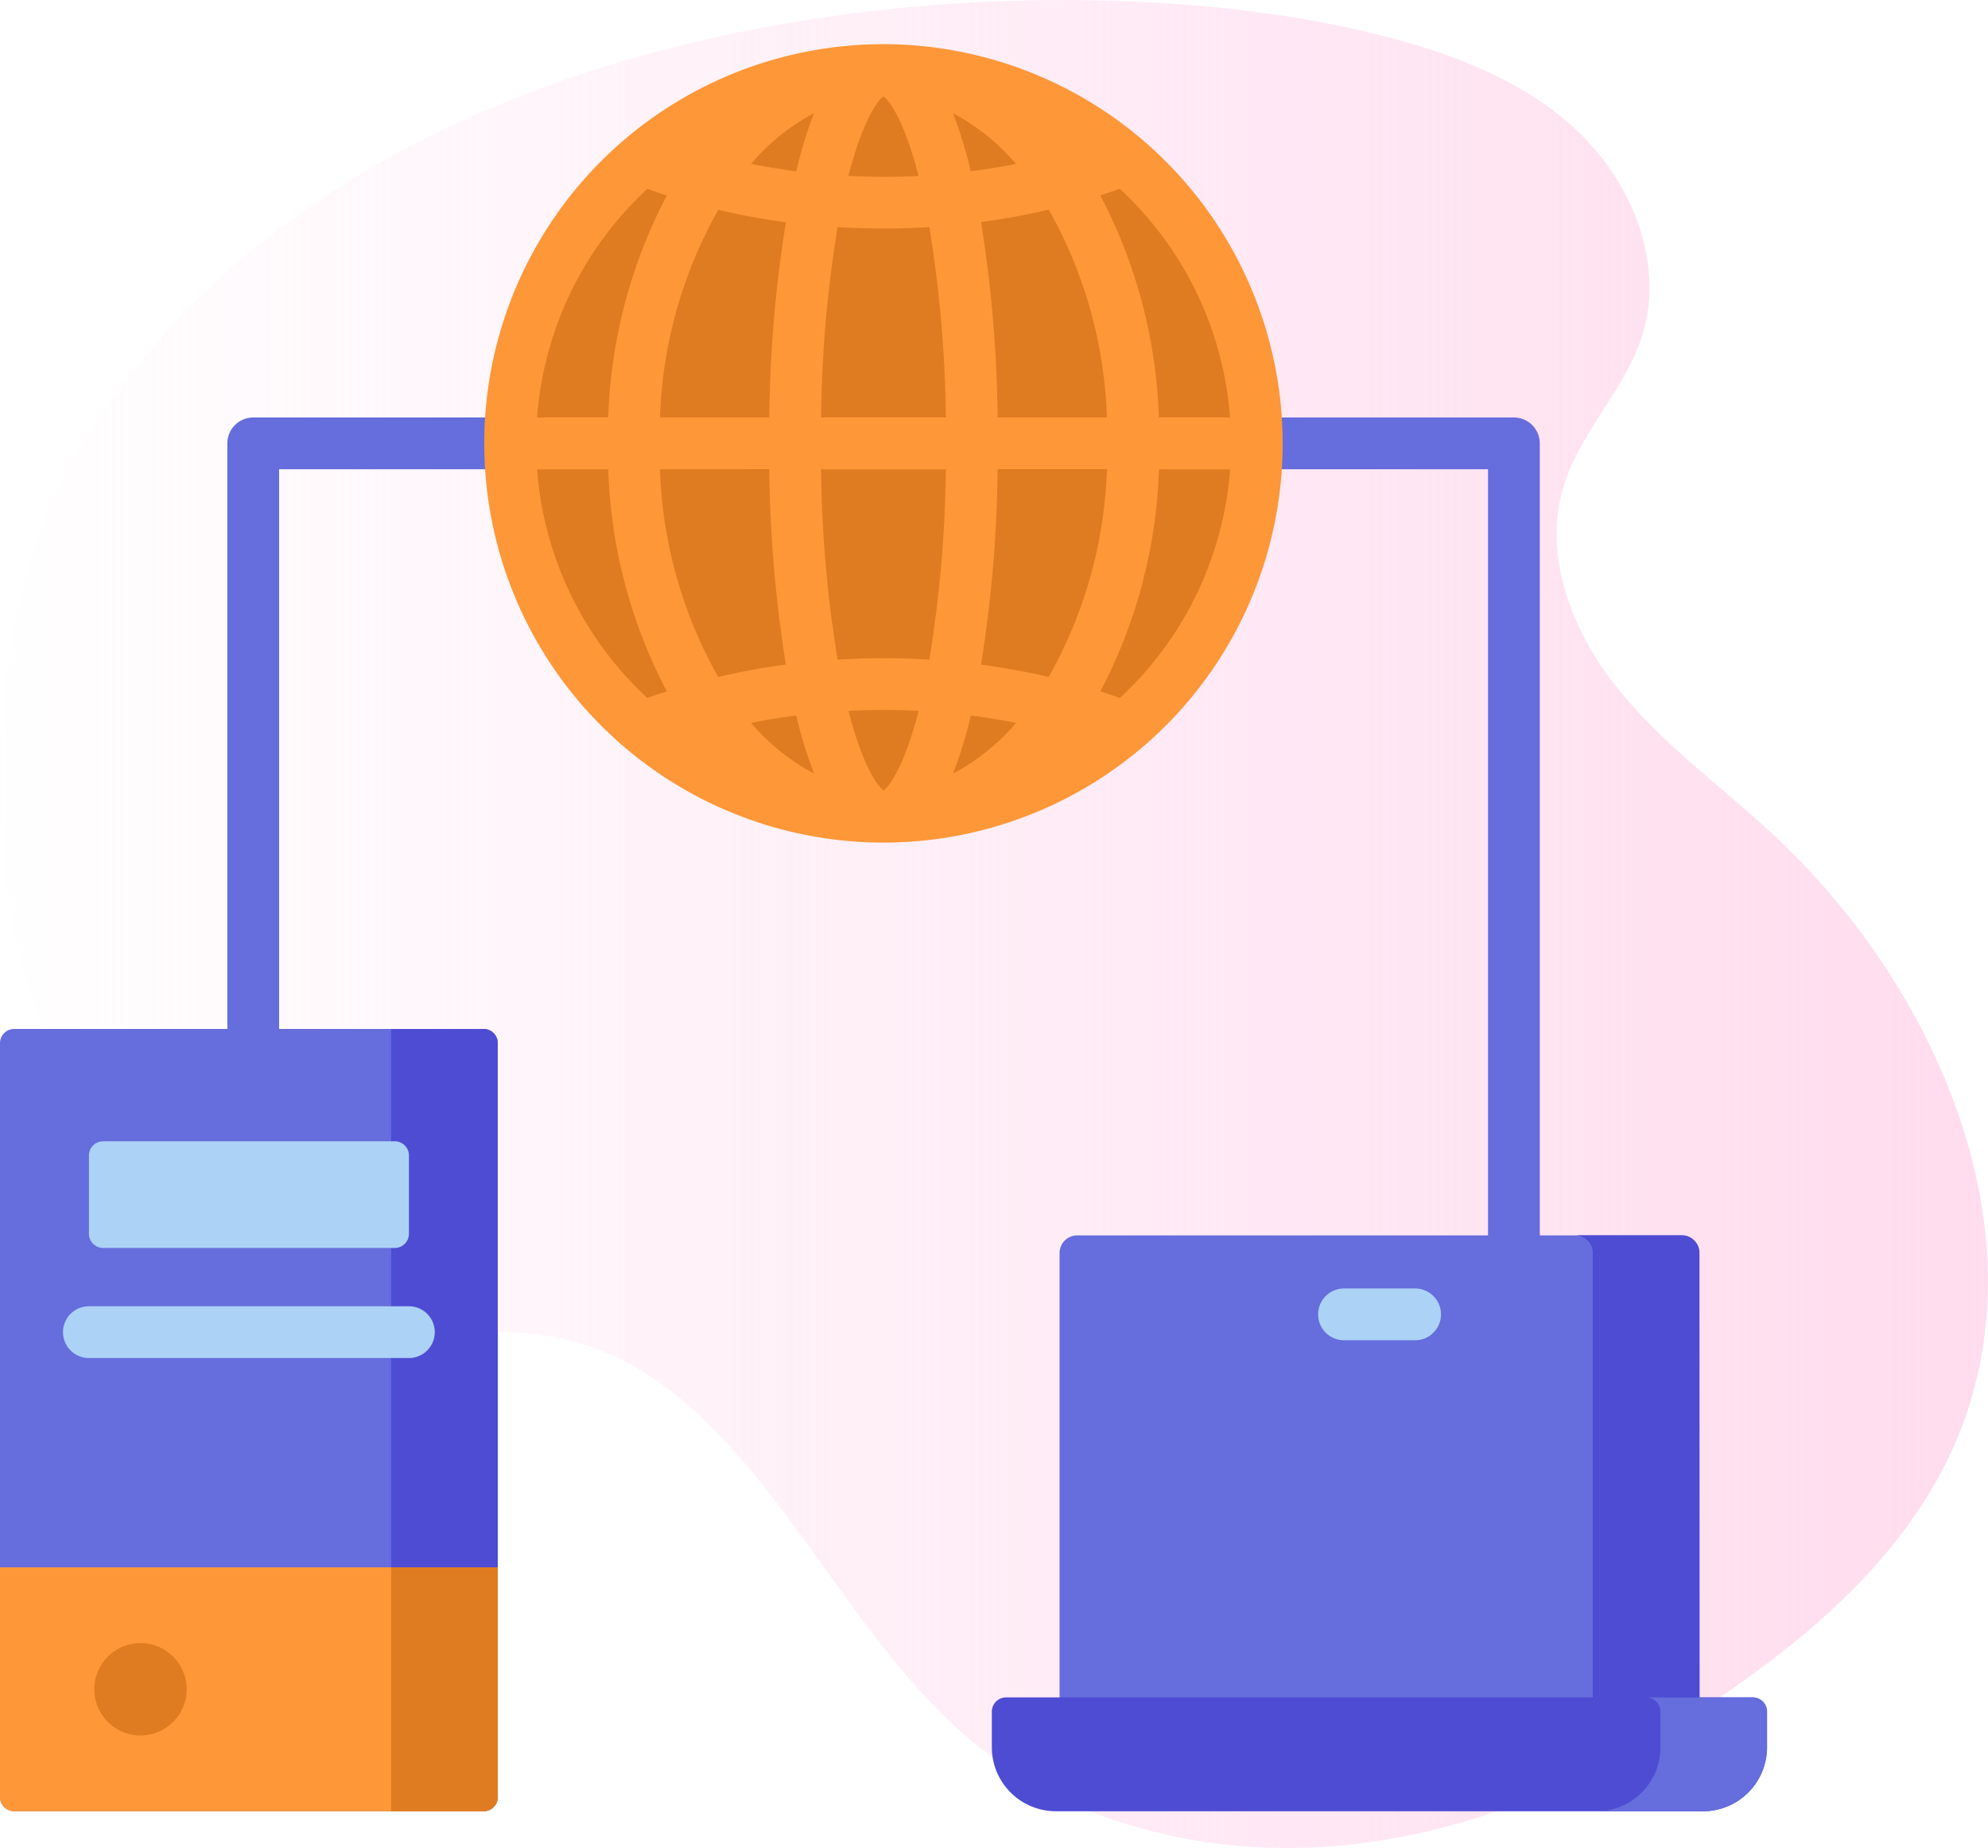 <svg xmlns="http://www.w3.org/2000/svg" xmlns:xlink="http://www.w3.org/1999/xlink" width="90" height="83.667" viewBox="0 0 90 83.667">
  <defs>
    <linearGradient id="linear-gradient" y1="0.5" x2="1" y2="0.5" gradientUnits="objectBoundingBox">
      <stop offset="0" stop-color="#ffdbed" stop-opacity="0"/>
      <stop offset="1" stop-color="#ffdbed"/>
    </linearGradient>
  </defs>
  <g id="cross-platform-compatibility" transform="translate(0 0)">
    <path id="Path_20522" data-name="Path 20522" d="M3.575,23.288C-.638,30.213-1.083,42.2,2,49.7c2.705,6.566,8.082,12.728,15.14,13.5,2.6.284,5.249-.18,7.818.288,8.834,1.609,12.12,12.5,18.986,18.284,4.778,4.027,11.408,5.453,17.608,4.677s12.006-3.582,17.116-7.176c4.035-2.84,7.811-6.332,9.8-10.847,4.174-9.464-.737-20.83-8.365-27.815-2.376-2.176-5.024-4.095-7.009-6.632s-3.249-5.922-2.3-9c.755-2.457,2.786-4.361,3.555-6.815,1.049-3.337-.534-7.078-3.129-9.425S65.193,5.219,61.786,4.41C47.534,1.017,16.293,2.38,3.575,23.288Z" transform="translate(0.001 -2.987)" fill="url(#linear-gradient)"/>
    <g id="cross-platform" transform="translate(0 2)">
      <path id="Path_42955" data-name="Path 42955" d="M124.111,108.169H67.038a1.172,1.172,0,0,0-1.172,1.172v30.966a1.172,1.172,0,1,0,2.344,0V110.513h54.729V150.75a1.172,1.172,0,1,0,2.344,0V109.341A1.172,1.172,0,0,0,124.111,108.169Z" transform="translate(-55.574 -91.268)" fill="#666ddc"/>
      <path id="Path_42956" data-name="Path 42956" d="M335.968,367.475H306.994V345.916a.8.8,0,0,1,.8-.8h27.364a.8.8,0,0,1,.8.8Z" transform="translate(-259.026 -291.187)" fill="#666ddc"/>
      <path id="Path_42957" data-name="Path 42957" d="M461.2,345.111H456.37a.8.8,0,0,1,.8.8v21.559H462V345.916A.8.8,0,0,0,461.2,345.111Z" transform="translate(-385.062 -291.187)" fill="#4e4cd3"/>
      <path id="Path_42958" data-name="Path 42958" d="M319.614,484.185h-29.3a2.9,2.9,0,0,1-2.9-2.9v-1.61a.644.644,0,0,1,.644-.644h33.8a.644.644,0,0,1,.644.644v1.61A2.9,2.9,0,0,1,319.614,484.185Z" transform="translate(-242.512 -404.185)" fill="#4e4cd3"/>
      <path id="Path_42959" data-name="Path 42959" d="M469.634,479.034h-4.829a.644.644,0,0,1,.644.644v1.61a2.9,2.9,0,0,1-2.9,2.9h4.829a2.9,2.9,0,0,0,2.9-2.9v-1.61A.644.644,0,0,0,469.634,479.034Z" transform="translate(-390.278 -404.185)" fill="#666ddc"/>
      <path id="Path_42960" data-name="Path 42960" d="M21.891,320.772H.644A.644.644,0,0,1,0,320.129V286a.644.644,0,0,1,.644-.644H21.891a.644.644,0,0,1,.644.644v34.125A.644.644,0,0,1,21.891,320.772Z" transform="translate(0 -240.773)" fill="#666ddc"/>
      <path id="Path_42961" data-name="Path 42961" d="M113.32,285.36v35.412h4.185a.644.644,0,0,0,.644-.644V286a.644.644,0,0,0-.644-.644Z" transform="translate(-95.614 -240.773)" fill="#4e4cd3"/>
      <path id="Path_42962" data-name="Path 42962" d="M21.891,452.367H.644A.644.644,0,0,1,0,451.723v-10.4H22.535v10.4a.644.644,0,0,1-.644.644Z" transform="translate(0 -372.367)" fill="#fe9738"/>
      <path id="Path_42963" data-name="Path 42963" d="M113.32,441.324v11.043h4.185a.644.644,0,0,0,.644-.644v-10.4Z" transform="translate(-95.614 -372.367)" fill="#df7c21"/>
      <path id="Path_42964" data-name="Path 42964" d="M39.6,322.713H26.4a.644.644,0,0,1-.644-.644v-3.541a.644.644,0,0,1,.644-.644H39.6a.644.644,0,0,1,.644.644v3.541A.644.644,0,0,1,39.6,322.713Z" transform="translate(-21.73 -268.215)" fill="#acd2f6"/>
      <circle id="Ellipse_506" data-name="Ellipse 506" cx="2.092" cy="2.092" r="2.092" transform="translate(4.268 72.386)" fill="#df7c21"/>
      <path id="Path_42965" data-name="Path 42965" d="M33.913,365.685H19.426a1.172,1.172,0,0,0,0,2.344H33.913a1.172,1.172,0,0,0,0-2.344Z" transform="translate(-15.402 -308.547)" fill="#acd2f6"/>
      <path id="Path_42966" data-name="Path 42966" d="M386.3,360.532H383.08a1.172,1.172,0,0,0,0,2.344H386.3a1.172,1.172,0,0,0,0-2.344Z" transform="translate(-322.235 -304.199)" fill="#acd2f6"/>
      <circle id="Ellipse_507" data-name="Ellipse 507" cx="16.901" cy="16.901" r="16.901" transform="translate(23.099 1.172)" fill="#df7c21"/>
      <path id="Path_42967" data-name="Path 42967" d="M242.962,7.5a17.021,17.021,0,0,0-2.415.172,16.9,16.9,0,0,1,0,33.458A16.9,16.9,0,1,0,242.962,7.5Z" transform="translate(-202.962 -6.328)" fill="#df7c21"/>
      <path id="Path_42968" data-name="Path 42968" d="M158.4,0a18.073,18.073,0,1,0,18.073,18.073A18.094,18.094,0,0,0,158.4,0ZM174.09,16.9h-3.222a23.2,23.2,0,0,0-2.652-10.053c.3-.1.591-.195.882-.3A15.7,15.7,0,0,1,174.09,16.9ZM154.454,30.393a19.73,19.73,0,0,0,.805,2.628,9.668,9.668,0,0,1-2.853-2.295Q153.416,30.525,154.454,30.393Zm2.363-.209c.527-.027,1.056-.042,1.587-.042s1.06.015,1.587.042c-.64,2.494-1.318,3.413-1.587,3.6C158.135,33.6,157.457,32.679,156.817,30.184Zm5.537.209q1.037.132,2.048.333a9.669,9.669,0,0,1-2.853,2.295A19.723,19.723,0,0,0,162.354,30.393ZM158.4,27.8q-1.043,0-2.077.065a56.941,56.941,0,0,1-.748-8.619h5.65a56.953,56.953,0,0,1-.748,8.619q-1.034-.064-2.077-.065Zm-2.825-10.9a56.956,56.956,0,0,1,.748-8.619q1.033.064,2.077.065t2.077-.065a56.954,56.954,0,0,1,.748,8.619ZM158.4,2.365c.269.184.947,1.1,1.587,3.6-.527.027-1.056.041-1.587.041s-1.06-.015-1.587-.042c.64-2.494,1.318-3.413,1.587-3.6Zm-3.95,3.388q-1.037-.132-2.048-.333a9.667,9.667,0,0,1,2.853-2.295,19.7,19.7,0,0,0-.806,2.628Zm7.9,0a19.7,19.7,0,0,0-.806-2.628A9.669,9.669,0,0,1,164.4,5.42Q163.393,5.621,162.354,5.753Zm-8.367,2.3a59.557,59.557,0,0,0-.752,8.845h-4.949A20.484,20.484,0,0,1,150.922,7.5c1,.235,2.025.423,3.066.562Zm-.752,11.188a59.556,59.556,0,0,0,.752,8.845c-1.041.138-2.065.327-3.066.562a20.484,20.484,0,0,1-2.636-9.406Zm9.585,8.845a59.566,59.566,0,0,0,.752-8.845h4.949a20.483,20.483,0,0,1-2.636,9.406C164.886,28.417,163.862,28.229,162.821,28.09Zm.753-11.189a59.553,59.553,0,0,0-.753-8.844c1.042-.138,2.066-.327,3.066-.562a20.483,20.483,0,0,1,2.635,9.406ZM147.711,6.549q.435.157.881.3A23.2,23.2,0,0,0,145.94,16.9h-3.222A15.7,15.7,0,0,1,147.711,6.549Zm-4.993,12.7h3.222A23.2,23.2,0,0,0,148.592,29.3q-.445.144-.881.3a15.7,15.7,0,0,1-4.993-10.352ZM169.1,29.6q-.436-.157-.88-.3a23.2,23.2,0,0,0,2.652-10.052h3.222A15.7,15.7,0,0,1,169.1,29.6Z" transform="translate(-118.404)" fill="#fe9738"/>
    </g>
  </g>
</svg>

